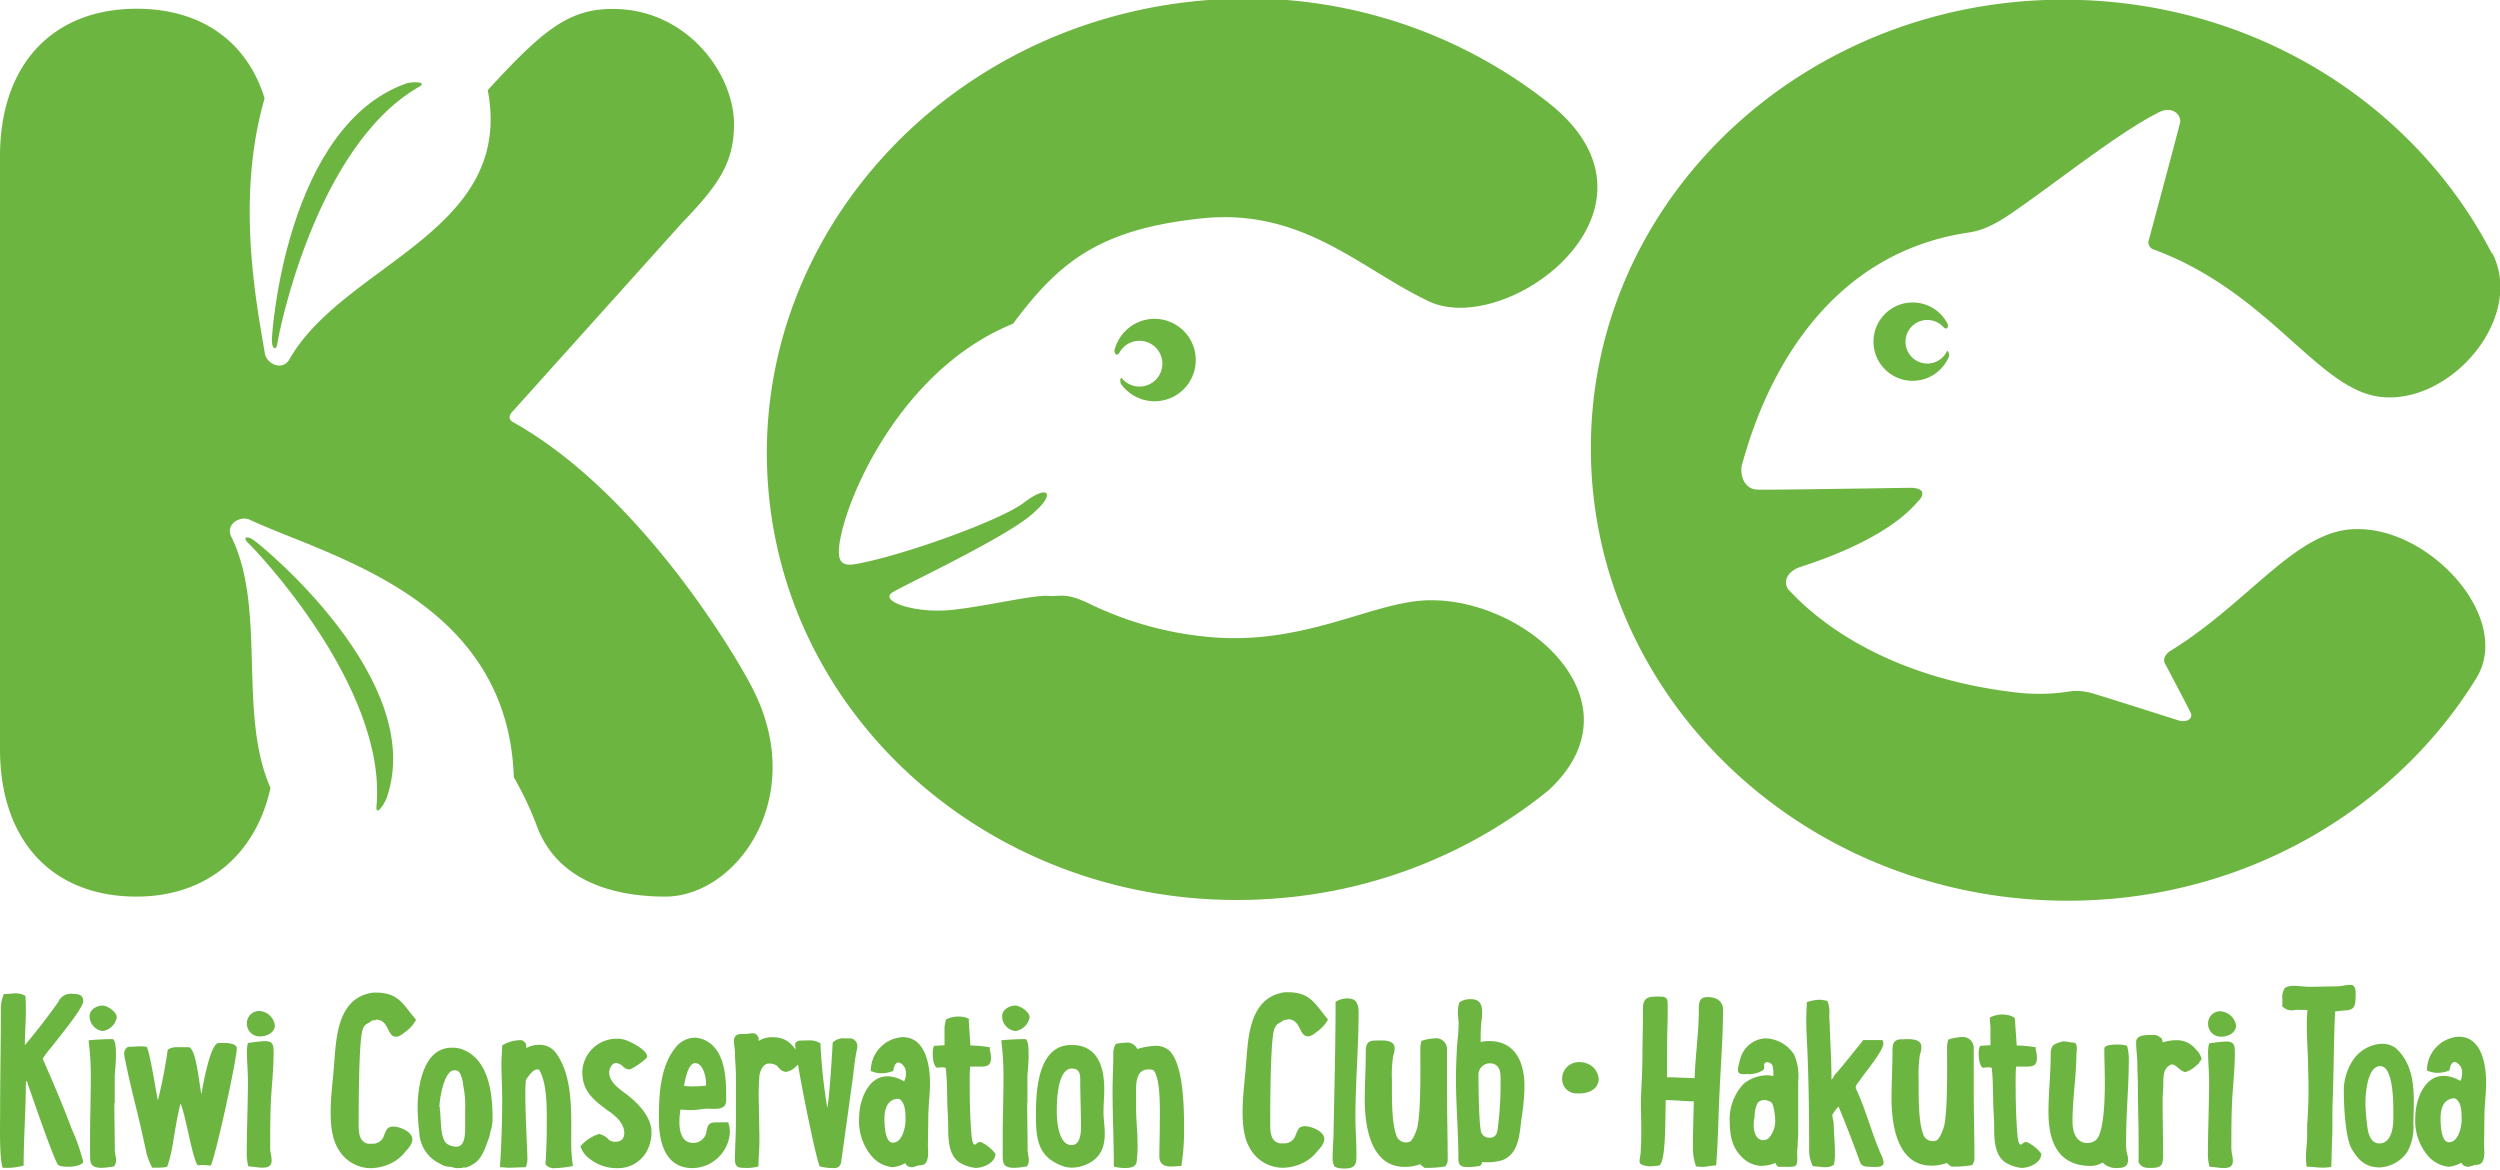 <svg id="Layer_1" data-name="Layer 1" xmlns="http://www.w3.org/2000/svg" viewBox="0 0 394.38 184.55"><defs><style>.cls-1{fill:#6cb541;}</style></defs><path class="cls-1" d="M3.92,164.85c0-1.77.16-3.59.16-5.36,0-.81,0-1.59-.08-2.4a3.36,3.36,0,0,0-1.47-.39c-.61,0-1.23.12-1.93.12a6.1,6.1,0,0,0-.46,2.47c0,5.33-.12,10.66-.12,16,0,1.89-.15,7.26.39,8.92a9.79,9.79,0,0,0,3.32-.34c0-4.4.35-8.81.35-13.17l.15-.19c.54,1.62,4.33,12.66,4.94,13.24.31.31,1.32.31,1.71.31s1.89-.12,2.23-.7v-.15a30,30,0,0,0-1.77-5.06c-1.39-3.71-3-7.49-4.6-11.12a10.66,10.66,0,0,1,1.39-1.85c.85-1.16,5-6.11,5-7.23,0-1-.73-1.16-1.54-1.16a2.26,2.26,0,0,0-2.2.89,2.14,2.14,0,0,1-.31.54c-1.58,2.24-3.36,4.52-5.14,6.64M18.1,174c0-1.47,0-2.94,0-4.4,0,0,.62-5.68-.38-5.68s-2.7.08-3.75.19a44,44,0,0,1,.35,5.95c0,3.09-.11,6.18-.11,9.27,0,.81,0,1.62,0,2.39,0,1.66-.11,2.51,1.9,2.51a15.46,15.46,0,0,0,1.89-.23,1.71,1.71,0,0,0,.31-1c0-.54-.2-1-.2-1.63,0-2.47-.07-5-.07-7.41m-1.86-11.31a2.66,2.66,0,0,0,2.24-2.17c0-.85-1.47-1.85-2.28-1.85s-2,.58-2,1.66a2.35,2.35,0,0,0,2.08,2.36M37,164.82a3.82,3.82,0,0,0-1.66-.28c-.31,0-.62,0-.93,0-1.27.24-2.47,6.92-2.62,8.08-.35-1.16-.81-7.61-2.13-7.42-.58,0-1.16,0-1.7,0a2.49,2.49,0,0,0-1.5.39,79.19,79.19,0,0,1-1.55,8c-.34-1.58-1.27-7.64-1.77-8.45a7.3,7.3,0,0,0-.93-.08c-.66,0-1.35.08-2,.08a1.16,1.16,0,0,0-.62,1.08,4.77,4.77,0,0,0,.16,1c.69,3.51,1.62,7,2.43,10.46l1,4.52A15.36,15.36,0,0,0,24,184.2h.77c.35,0,1.35,0,1.62-.19a21,21,0,0,0,.81-3.2c.39-2.24.7-4.52,1.28-6.72.81,1.73,1.93,9.07,2.74,9.73a9,9,0,0,1,2,.07c.69-1,4.13-16.72,4.13-18.49,0-.08,0-.16,0-.23ZM41,159.49a1.92,1.92,0,0,0-2.05,2,2,2,0,0,0,2.16,2c1,0,2.25-.62,2.25-1.74A2.63,2.63,0,0,0,41,159.49m1.62,21.63c0-2.71,0-5.49.16-8.23.15-2.24.38-4.52.38-6.76,0-1.12,0-1.89-1.35-1.89a22.52,22.52,0,0,0-2.7.3,5.68,5.68,0,0,0-.16,1.44c0,1.5.16,3,.16,4.52,0,3.89-.19,7.8-.19,11.7a7.08,7.08,0,0,0,.27,1.81c.73,0,1.42.19,2.2.19s1.46-.15,1.46-1.15c0-.62-.23-1.28-.23-1.93m16.65-20.28c2.16,0,1.74,2.7,3.2,2.7.58,0,1-.42,1.43-.73h0a5.64,5.64,0,0,0,1.74-1.93c-2-2.32-2.7-4.29-6.29-4.29a3.86,3.86,0,0,0-1.28.15v0c-5.1,1.28-5.06,7.73-5.41,11.79-.19,2.28-.5,4.55-.5,6.83s.2,4.6,1.55,6.45a5.94,5.94,0,0,0,4.75,2.47,7.56,7.56,0,0,0,3.66-1h0a6.3,6.3,0,0,0,1.62-1.35v0c.5-.62,1.31-1.32,1.31-2.21,0-1.19-2-2-3-2s-1.12.58-1.47,1.39a1.85,1.85,0,0,1-2,1.31,2.15,2.15,0,0,1-.5,0h0c-1.39-.23-1.5-1.77-1.5-2.89,0-2.59,0-13.56.65-15.18.39-1,.77-.74,1.39-1.32a2.43,2.43,0,0,1,.7-.11m14.91,22.94c1.77-.77,2.2-2.55,2.85-4.21.2-.5.23-1.08.43-1.62l0,0a6,6,0,0,0,.19-1.63c0-3.9-.58-9.27-4.75-10.85h0a4.27,4.27,0,0,0-1.7-.27c-4.44,0-5.37,6-5.37,9.43a35.3,35.3,0,0,0,.27,4,5.67,5.67,0,0,0,3.36,4.91,3.25,3.25,0,0,0,.85.38h0l1,.12a2.26,2.26,0,0,0,1,.15,2.91,2.91,0,0,0,.82-.11c.3.15.85-.2,1.16-.31Zm-4.91-9.19c0-1.32.73-5.83,2.36-5.83.58,0,.73.19,1,.69.08.31.19.54.27.89s.08.5.12.81a15.34,15.34,0,0,1,.31,3.79v2.43c0,1,.11,3.44-1.36,3.44a2.79,2.79,0,0,1-1.54-.47c-1.12-1-.85-3.86-1.08-5.21a2.46,2.46,0,0,1,0-.54m13.63-9.31c0-.81-.07-.81-.66-1.27h-.15a5.5,5.5,0,0,0-3,.84c0,.93-.12,1.82-.12,2.79,0,1.85.12,3.74.12,5.63q0,5.4-.35,10.78c.46,0,.93.08,1.39.08.89,0,1.78-.08,2.67-.08a3.23,3.23,0,0,0,.27-1.2c0-1.69-.54-10.39-.23-12.59.38-.5,1.19-1.93,2.08-1.58,1.35,2.24,1.2,6.49,1.2,9.11,0,1.24,0,2.44-.2,5.8a1.71,1.71,0,0,0,1.51.61,17.52,17.52,0,0,0,2.82-.34,25.43,25.43,0,0,1-.27-3.79c0-4.36.31-10.19-2.28-13.86v0a3.18,3.18,0,0,0-2.78-1.47,4.2,4.2,0,0,0-2,.5m16.26,3.36c.43,0,2.78-1.62,2.78-2,0-1.08-2.66-2.39-3.55-2.66v0a4.63,4.63,0,0,0-1.28-.16,5.42,5.42,0,0,0-5.4,5.25c0,3.06,1.78,4.4,4,6.07l0,0c1.19.77,2.62,2,2.62,3.55,0,.93-.5,1.39-1.46,1.39a1.7,1.7,0,0,1-.78-.19l-.35-.23h.08a3.07,3.07,0,0,0-1.46-.82,6.49,6.49,0,0,0-2.94,1.94,3.9,3.9,0,0,0,1.47,2h0a6.86,6.86,0,0,0,4.28,1.46,5.2,5.2,0,0,0,4.45-2.23v0a6.15,6.15,0,0,0,1-3.48c0-2.55-2.43-4.87-4.36-6.26h0c-1-.73-2.31-1.77-2.31-3.13,0-.62.42-1.5,1.16-1.5a2.66,2.66,0,0,1,1.08.58l-.08,0a1.85,1.85,0,0,0,1.08.46m12.28,6.18c1.16,0,2.94.31,2.94-1.32,0-2.93,0-7.06-2.55-9a4.26,4.26,0,0,0-2.39-.89,4,4,0,0,0-3.13,1.66c-2.4,3.05-2.55,7.57-2.55,11.28,0,3.51,1,7.64,5.29,7.64a6,6,0,0,0,5.91-5.63,4.51,4.51,0,0,0-.27-1.59c-.54,0-1.08,0-1.66,0-1.39,0-1.55.27-1.78,1.55a2.08,2.08,0,0,1-2.08,1.7c-1.78,0-2.17-1.78-2.17-3.25a11.24,11.24,0,0,1,.16-2c.27,0,.58,0,.88.07h0c.35,0,.69,0,1,0,.81,0,1.62-.23,2.43-.23m-2-7.18c1.27,0,1.73,2.2,1.73,3.16v.39a18.13,18.13,0,0,1-2.08.12,8,8,0,0,1-1.39-.08c.15-.85.62-3.59,1.74-3.59m9.65-4.56a1.2,1.2,0,0,0-.62-.16c-.31,0-.66.12-1,.12-.93,0-1.9-.12-1.9,1.16,0,.58.16,1.12.16,1.74,0,1.19.15,2.43.15,3.63v7.6c0,1.9-.15,3.75-.15,5.65,0,1.11.38,1.34,1.43,1.34a6.59,6.59,0,0,0,2.28-.23c0-1.39.15-2.74.15-4.13,0-1.78-.08-3.59-.08-5.37a41,41,0,0,1,.08-4.82c.12-.77.58-1.9,1.47-1.9a2.2,2.2,0,0,1,1.12.24l0,0c.35.15.58.81,1.27,1a1,1,0,0,0,.35.08,3.06,3.06,0,0,0,1.7-1h0a1.44,1.44,0,0,0,.58-1,1.4,1.4,0,0,0-.27-.81c-1.12-1.66-2-2.66-4.13-2.66a3.77,3.77,0,0,0-2.2.57,2,2,0,0,1,0-.5v0Zm6.14,1.39v.11c0,2,3.09,17.43,3.86,19.35a9,9,0,0,0,2.32.27c.66,0,1-.42,1.08-1l.62-4.44,1.23-8.92c.16-1.35.31-2.78.58-4.13a2.45,2.45,0,0,0,.12-.78,1.23,1.23,0,0,0-1-1.19h-.89a2.45,2.45,0,0,0-2,.65c-.08,1.7-.51,8.58-.85,10.32a86.94,86.94,0,0,1-1.08-10v-.19a3.15,3.15,0,0,0-1.86-.46c-.58,0-1.16,0-1.7.07Zm21,11.93c0-2.08.27-3.82.27-5.56,0-2.82-.66-7.3-4.33-7.3a5.33,5.33,0,0,0-5,5,.78.78,0,0,0,0,.32s.08.07.12.07a4.12,4.12,0,0,0,1.66.31,5.21,5.21,0,0,0,1.7-.35.66.66,0,0,0,.11-.35c.08-.38.28-1,.78-1a.75.75,0,0,1,.27.08h0a1.76,1.76,0,0,1,.89,1.7,2.48,2.48,0,0,1-.28,1.19c-5.09-2.82-7.1,2.59-7.1,5.72a8.57,8.57,0,0,0,2.12,6.25v0a5,5,0,0,0,3.13,1.58,5.09,5.09,0,0,0,2.05-.66c.08.43.62.66,1,.66s.93-.31,1.39-.31c1.51,0,1.16-2.28,1.16-3.17Zm-5.6,3.79c-1.16,0-1.27-2.44-1.31-3.25-.16-3.51,1.58-3.67,2.24-3.67,1.08.43,1.08,2.36,1.08,3.37s-.47,3.55-2,3.55m12.2-19.43a3.34,3.34,0,0,0-1.62-.46,4.33,4.33,0,0,0-2.2.46A11.4,11.4,0,0,0,149,162c0,1,0,1.93,0,2.89-.54,0-1,.08-1.58.08-.46.24-.39,3.44.5,3.48a2.73,2.73,0,0,1,1.27,0c.2,1.7.2,3.4.24,5.09,0,1.36.15,2.75.15,4.1,0,1.93,0,4.79,2,5.87l.15.08a6.13,6.13,0,0,0,2.17.65c1.23,0,3.13-.81,3.13-2.23a6.08,6.08,0,0,0-2.32-1.86c-.54,0-.54.27-.93.43-.5-.08-.54-1.86-.58-2.24-.19-2.59-.23-5.18-.23-7.8,0-.74,0-1.51.08-2.28h1.54c1,0,1.74-.08,1.74-1.36a4.63,4.63,0,0,0-.19-1.27l0-.42a19.34,19.34,0,0,0-3.06-.28c-.07-1.35-.19-2.74-.27-4.13M162.08,174c0-1.47,0-2.94,0-4.4,0,0,.62-5.68-.38-5.68s-2.71.08-3.75.19a44,44,0,0,1,.35,5.95c0,3.09-.12,6.18-.12,9.27,0,.81,0,1.62,0,2.39,0,1.66-.12,2.51,1.89,2.51A15.39,15.39,0,0,0,162,184a1.71,1.71,0,0,0,.3-1c0-.54-.19-1-.19-1.63,0-2.47-.07-5-.07-7.41m-1.86-11.31a2.66,2.66,0,0,0,2.24-2.17c0-.85-1.47-1.85-2.28-1.85s-2.05.58-2.05,1.66a2.35,2.35,0,0,0,2.09,2.36m3.24,13.28c0,3.71.28,6.56,4.17,8a4.85,4.85,0,0,0,1.51.27,6,6,0,0,0,1.66-.27c2.51-.84,3.52-2.51,3.52-5.1,0-1.15-.2-2.31-.2-3.47s.12-2.35.12-3.52c0-3.47-1-7-5.17-7-5.33,0-5.61,7.27-5.61,11.05m3.29-.58c0-1.58.07-6.76,2.43-6.76a1.49,1.49,0,0,1,.42.08c.85.19.85,1.12.85,1.82,0,2.47.12,4.9.12,7.37,0,1-.15,2.82-1.47,2.82-2.12,0-2.35-3.86-2.35-5.33m10.93-10.82a7.11,7.11,0,0,0-1.62.2,2.83,2.83,0,0,0-.39,1.66c0,1.89-.12,3.78-.12,5.68,0,4,.2,7.95.2,12a7.11,7.11,0,0,0,1.77.23c.66,0,1.7-.12,1.82-.93a20,20,0,0,0,.15-3c0-1.85-.23-3.67-.23-5.52,0-.77,0-1.59,0-2.32,0-1.39-.12-3.78,1.93-3.78a2.06,2.06,0,0,1,.81.11c1.2,1.35,1,6.68,1,8.58,0,1.7-.07,3.32-.07,5,0,1.2.73,1.62,1.81,1.62.58,0,1.12-.08,1.66-.08a35.07,35.07,0,0,0,.43-5.71c0-3,0-10.39-2.4-12.56a3.31,3.31,0,0,0-2.16-.69,11.84,11.84,0,0,0-2.82.5,1.79,1.79,0,0,0-1.85-1m25.56-3.7c2.17,0,1.74,2.7,3.21,2.7.58,0,1-.42,1.43-.73h0a5.75,5.75,0,0,0,1.74-1.93c-2-2.32-2.7-4.29-6.3-4.29a3.77,3.77,0,0,0-1.27.15v0c-5.1,1.28-5.06,7.73-5.41,11.79-.19,2.28-.5,4.55-.5,6.83s.19,4.6,1.54,6.45a6,6,0,0,0,4.75,2.47,7.57,7.57,0,0,0,3.67-1h0a6.47,6.47,0,0,0,1.62-1.35v0c.5-.62,1.31-1.32,1.31-2.21,0-1.19-2.05-2-3.05-2s-1.12.58-1.47,1.39a1.85,1.85,0,0,1-2,1.31,2.11,2.11,0,0,1-.5,0h0c-1.39-.23-1.51-1.77-1.51-2.89,0-2.59,0-13.56.66-15.18.39-1,.77-.74,1.39-1.32a2.37,2.37,0,0,1,.69-.11m7.84,23.36a5.15,5.15,0,0,0,1.13.12c1.89,0,1.89-.81,1.89-2.35,0-1.94-.16-3.83-.16-5.72,0-5.53.5-11,.5-16.53,0-.77-.11-1.86-1-2.13h0a2.49,2.49,0,0,0-.7-.11,3.62,3.62,0,0,0-1.93.54c0,6.76-.19,13.48-.31,20.2,0,1.39-.15,2.82-.15,4.21a2.84,2.84,0,0,0,.3,1.58Zm13.64,0A16.13,16.13,0,0,0,228,184a1.6,1.6,0,0,0,.38-1c0-3.55-.11-7.15-.11-10.7v-3.9c0-1,0-1.93,0-2.9a1.7,1.7,0,0,0-1.89-1.7,8,8,0,0,0-2.13.39,4.23,4.23,0,0,0-.19,1.27c0,3.09.11,9.31-.43,12.21-.11.54-.73,2.32-1.31,2.47a3,3,0,0,1-.62.08,1.6,1.6,0,0,1-1.47-1.28c-.73-2-.65-6.29-.65-8.53a20.65,20.65,0,0,1,.19-3.83v0a3.35,3.35,0,0,0,.23-1.23c0-1.47-2.12-1.2-3.13-1.2-1.42,0-1.42,1-1.42,2.09,0,2.39-.16,4.82-.16,7.21,0,4.14.89,10.63,6.3,10.63a6.92,6.92,0,0,0,2.47-.43c.11.23.39.35.58.5m9.15-.85a8.26,8.26,0,0,0,3.28-.3c2.7-1.12,2.63-4.44,3-6.92a33,33,0,0,0,.42-4.75c0-3.63-1.39-7.1-5.56-7.1a5.59,5.59,0,0,0-1.35.15,29.62,29.62,0,0,1,.11-3.28v.07a9.11,9.11,0,0,0,.12-1.5c0-1.28-.43-2.05-1.78-2.05a3,3,0,0,0-1.81.51,5.43,5.43,0,0,0-.24,1.62c0,.57.12,1.12.12,1.7,0,1.12-.12,2.2-.23,3.32-.11,1.81-.19,3.59-.19,5.4,0,4.17.38,8.35.38,12.52,0,1.23.43,1.42,1.63,1.42.58,0,1.11-.11,1.69-.15a.81.81,0,0,0,.43-.66m-.58-13.67a1.8,1.8,0,0,1,1.81-1.89c1.24,0,1.67,1,1.67,2.09a55,55,0,0,1-.47,8.46c-.11.69-.46,1.19-1.2,1.19a1.38,1.38,0,0,1-1.31-.7v0c-.46-.73-.5-8.22-.5-9.19m15.91,2.9c1.43,0,3.05-.62,3.05-2.32a2.78,2.78,0,0,0-1.27-2.12,3.28,3.28,0,0,0-1.82-.5,2.62,2.62,0,0,0-2.66,2.86,2.25,2.25,0,0,0,2.28,2.08Zm18-2.43c-1.39,0-2.78-.12-4.17-.12v-.77c0-2.78,0-5.6.11-8.38,0-.66,0-1.32,0-2,0-1.2,0-1.58-1.31-1.58-1.55,0-2.59,0-2.59,1.85,0,.46,0,.89,0,1.27,0,1.9-.08,3.83-.08,5.68,0,2-.08,4-.19,6s0,4,0,6.06c0,1.2,0,2.39-.08,3.51,0,.58-.19,1.16-.19,1.7s1.16.7,1.58.7a8.75,8.75,0,0,0,1.47-.12c1.12-.34,1-7.1,1.08-10.31h.27c1.39,0,2.78.19,4.17.19-.07,2.4-.15,4.87-.15,7.27a8.77,8.77,0,0,0,.5,3c.31,0,.62.07.93.07.77,0,1.51-.23,2.24-.23.31-3.9.34-7.88.54-11.74.19-4.28.54-8.53.54-12.82,0-1.43-1.12-2-2.44-2s-1.38.89-1.38,2c0,3.59-.54,7.18-.66,10.78Zm13.05,13.63a.58.58,0,0,0,.46.38c.39,0,.82,0,1.2,0a5.64,5.64,0,0,0,1.2-.07.91.91,0,0,0,.35-.27,3.52,3.52,0,0,0,.11-1.39v-.31a6.41,6.41,0,0,1,.08-1.24c0-.08,0-.31,0-.38,0-.54.08-1.12.08-1.67s0-1,0-1.54c0-1.12,0-2.32,0-3.4v-3.24a8.5,8.5,0,0,0-.65-4.21,5.59,5.59,0,0,0-4.56-2.55,4.34,4.34,0,0,0-3.9,3.16c-.2.59-.23.89-.35,1.32-.15,1,.08,1.23,1.24,1.16h.27a4.14,4.14,0,0,0,2.35-.58c.27-.23.23-.35.23-.66v-.27c.12-.27.12-.23.32-.35s.84.12,1,.54a4.8,4.8,0,0,1,.11,1.66,3.11,3.11,0,0,0-1-.15,6,6,0,0,0-3.63,1.31,8.15,8.15,0,0,0-2.24,5.26c0,2.24.08,4.48,1.85,6.25h0a4.62,4.62,0,0,0,2.94,1.47,6.3,6.3,0,0,0,2.43-.46Zm-2.9-9.73a1.41,1.41,0,0,1,1.51-.35h0c.58.19.78.31.93.89a10,10,0,0,1,.31,2.12,4.08,4.08,0,0,1-.89,2.78,1.35,1.35,0,0,1-1,.47c-.65,0-1.19-.54-1.38-1.39a3.34,3.34,0,0,1-.12-.85c0-.31,0-.74.08-1.12a2.36,2.36,0,0,0,.07-.58s0-.12,0-.16a4.29,4.29,0,0,1,.5-1.81m12-4.1c0,.08-.34.35-.38.51,0-2.75-.16-5.53-.27-8.27,0-.66-.08-1.35-.08-2a4.23,4.23,0,0,0-.31-2.2,6.18,6.18,0,0,0-1.24-.19,6.89,6.89,0,0,0-2,.39c0,.85-.08,1.77-.08,2.62,0,1.78.12,3.55.19,5.33.2,5,.27,10,.27,15a6,6,0,0,0,.58,2.93c.66,0,1.28.15,1.93.15a2.49,2.49,0,0,0,1.39-.38,8.07,8.07,0,0,0,.16-2c0-1.47-.16-2.94-.19-4.4,0-.47-.2-.93-.2-1.4,0,0,0-.3.08-.23a4.93,4.93,0,0,1,.89-1.15c1.19,2.85,2.31,5.79,3.36,8.68.19.7.85.81,1.5.81s2.25.24,2.25-.65a4.45,4.45,0,0,0-.51-1.5l0,0c-1.39-3.24-2.28-6.76-3.78-10l-.12-.27v0c0-.5.39-.85.7-1.28v0c.73-1.12,3.67-4.59,3.67-5.75a1.34,1.34,0,0,0-.16-.54c-.54,0-1.08,0-1.66,0s-.93,0-1.39,0a9.3,9.3,0,0,1-.66.89v0c-1.31,1.58-2.59,3.28-4,4.82m3.52,1.93s0,0,0-.07,0,0,0,.07m15,12.32a16.13,16.13,0,0,0,3.32-.23,1.55,1.55,0,0,0,.39-1c0-3.55-.11-7.15-.11-10.7v-3.9c0-1,0-1.93,0-2.9a1.7,1.7,0,0,0-1.89-1.7,8,8,0,0,0-2.12.39,4.23,4.23,0,0,0-.2,1.27c0,3.09.12,9.31-.42,12.21-.12.54-.74,2.32-1.32,2.47a2.82,2.82,0,0,1-.61.08,1.6,1.6,0,0,1-1.47-1.28c-.73-2-.66-6.29-.66-8.53a19.8,19.8,0,0,1,.2-3.83v0a3.57,3.57,0,0,0,.23-1.23c0-1.47-2.13-1.2-3.13-1.2-1.43,0-1.43,1-1.43,2.09,0,2.39-.15,4.82-.15,7.21,0,4.14.88,10.63,6.29,10.63a6.92,6.92,0,0,0,2.47-.43c.12.23.39.35.58.5m10-23.44a3.32,3.32,0,0,0-1.62-.46,4.33,4.33,0,0,0-2.2.46A11.33,11.33,0,0,0,314,162c0,1,0,1.93,0,2.89-.54,0-1,.08-1.58.08-.46.24-.39,3.44.5,3.48a2.77,2.77,0,0,1,1.28,0c.19,1.7.19,3.4.23,5.09,0,1.36.15,2.75.15,4.1,0,1.93,0,4.79,2,5.87l.16.08a6,6,0,0,0,2.16.65c1.23,0,3.12-.81,3.12-2.23a6,6,0,0,0-2.31-1.86c-.54,0-.54.27-.93.43-.5-.08-.54-1.86-.58-2.24-.19-2.59-.23-5.18-.23-7.8,0-.74,0-1.51.08-2.28h1.54c1,0,1.74-.08,1.74-1.36a4.63,4.63,0,0,0-.19-1.27l0-.42a19.09,19.09,0,0,0-3-.28c-.08-1.35-.2-2.74-.28-4.13m9.74,5.26c0-.47.19-1.59-.54-1.59h-.24a6,6,0,0,0-1.38-.19,5.48,5.48,0,0,0-1.28.46l0,0c-.58.23-.66,1.08-.66,1.66,0,3-.35,6-.35,9,0,4.52,1.36,8.53,6.73,8.53a3.58,3.58,0,0,0,1.81-.54,3,3,0,0,0,2.55.85c.89,0,1.47-.34,1.47-1.27a3.19,3.19,0,0,0-.2-1.08,10.68,10.68,0,0,1-.11-2.2c0-4.14.42-8.23.42-12.36a8,8,0,0,0-.27-2.36,5.29,5.29,0,0,0-1.54-.19c-.39,0-2.05,0-2.05.62,0,1.73.08,3.48.08,5.21s0,8.34-1.51,9.31a2.16,2.16,0,0,1-1.27.39c-1.82,0-2.32-1.9-2.32-3.36,0-3.64.62-7.27.62-10.89m13.24-2.36a1.47,1.47,0,0,0-1.27-.43c-.85,0-2.55-.07-2.55,1.12s.19,2.32.19,3.52c0,1,.08,2.08.08,3.13,0,3.05.12,6.14.12,9.23,0,1,0,2.08,0,3.12.54.81,1,.85,1.85.85.7,0,1.7,0,1.9-.85l0,0a4.06,4.06,0,0,0,.11-.92c0-2.94-.07-5.95-.07-8.93,0-.88.11-1.73.11-2.62,0-1.08,0-2.59,1.31-3h.08c.66,0,1.35,1.19,2.13,1.19a4.31,4.31,0,0,0,1.66-1,0,0,0,0,1,0,0c.3-.27.42-.27.57-.66h0c.08-.11.28-.23.28-.42a3,3,0,0,0-.89-1.47v0a3.8,3.8,0,0,0-3-1.47,7.58,7.58,0,0,0-2.27.35,1.17,1.17,0,0,0-.24-.77Zm9.58-4.17a1.92,1.92,0,0,0-2.05,2,2,2,0,0,0,2.17,2c1,0,2.24-.62,2.24-1.74a2.63,2.63,0,0,0-2.36-2.24m1.62,21.63c0-2.71,0-5.49.16-8.23.15-2.24.39-4.52.39-6.76,0-1.12,0-1.89-1.36-1.89a22.52,22.52,0,0,0-2.7.3,5.68,5.68,0,0,0-.16,1.44c0,1.5.16,3,.16,4.52,0,3.89-.19,7.8-.19,11.7a7.08,7.08,0,0,0,.27,1.81c.73,0,1.43.19,2.2.19s1.47-.15,1.47-1.15c0-.62-.24-1.28-.24-1.93M364,159.33c-.27,3.17.12,6.45.12,9.66a75.5,75.5,0,0,1-.16,8.46c0,.54,0,1.08,0,1.66,0,1.12-.19,2.27-.19,3.43a11.31,11.31,0,0,0,.11,1.51c.85,0,1.7.15,2.55.15a8.81,8.81,0,0,0,1.32-.11c.07-1.08.07-2.16.11-3.25,0-.88.08-1.69.08-2.58s0-1.66,0-2.51c0-1.39.08-2.78.11-4.18.12-4,.12-8,.32-12,2.54-.38,3.24.24,3.24-2.66,0-.58,0-1.55-.81-1.55s-1.43.24-2.17.24c-1.39,0-2.77.07-4.17.07-.89,0-1.77-.15-2.7-.15a2.74,2.74,0,0,0-.93.15h0a.85.85,0,0,0-.62.66,2.44,2.44,0,0,0-.19.93,8.91,8.91,0,0,1,0,1.46,1.91,1.91,0,0,0,1.43.66c.35,0,.69-.08,1-.08Zm11.43,24.83a5.61,5.61,0,0,0,4.29-2.39,7.86,7.86,0,0,0,1-4.28c0-3.87.74-9.08-2.86-12.21a3.73,3.73,0,0,0-2.2-.62,5.84,5.84,0,0,0-4.55,2.7,8.71,8.71,0,0,0-1.36,5.1c0,2.44.31,7.15,1.2,8.7s2,3,4.44,3m-1.85-5.82a32.83,32.83,0,0,1-.39-4.37c0-1.39.31-5.79,2.32-5.79,2.32,0,2.08,6.91,2.08,8.46,0,1.35-.38,3.74-2.2,3.74-1.16,0-1.62-1.12-1.81-2.08Zm18.38-1.94c0-2.08.27-3.82.27-5.56,0-2.82-.66-7.3-4.32-7.3a5.33,5.33,0,0,0-5,5,.78.78,0,0,0,0,.32s.08.07.12.07a4.12,4.12,0,0,0,1.66.31,5.21,5.21,0,0,0,1.7-.35.58.58,0,0,0,.11-.35c.08-.38.28-1,.78-1a.75.75,0,0,1,.27.08h0a1.76,1.76,0,0,1,.89,1.7,2.59,2.59,0,0,1-.27,1.19c-5.1-2.82-7.11,2.59-7.11,5.72a8.57,8.57,0,0,0,2.12,6.25v0a5,5,0,0,0,3.13,1.58,5.09,5.09,0,0,0,2.05-.66c.08.43.62.66,1,.66s.93-.31,1.39-.31c1.51,0,1.16-2.28,1.16-3.17Zm-5.6,3.79c-1.16,0-1.27-2.44-1.31-3.25-.16-3.51,1.58-3.67,2.24-3.67,1.08.43,1.08,2.36,1.08,3.37s-.46,3.55-2,3.55"/><path class="cls-1" d="M244.49,16.38A76.75,76.75,0,0,0,189.68.08c-41.23,3.61-71.87,38.22-68.45,77.33s39.61,67.87,80.83,64.26a77.4,77.4,0,0,0,42.23-17c15.46-14.33-4.58-31.27-20.27-29.9-8.55.74-19.14,7.21-33.86,5.66A54.26,54.26,0,0,1,171.37,95c-3.5-1.51-3.71-.87-6.14-1s-9.86,1.68-15.16,2.22c-5.76.59-11.52-1.41-9.25-2.79s18.8-9.07,22.47-12.75c3.14-2.79,2.19-4.42-1.88-1.3-3.69,2.74-18.64,8.16-26.24,9.57-1.77.33-2.79.07-2.84-1.75-.15-5.55,8.49-28.43,27.49-36.14,7.34-9.9,13.81-14.91,29.65-16.6s24.89,7.73,35.45,12.84c12.18,6.58,40.53-14.14,19.57-30.92"/><path class="cls-1" d="M393.11,40C381.3,17.12,357,1,328.31,0,287-1.45,252.32,29.17,251,68.4s31,72.19,72.4,73.64c28.55,1,53.9-13.3,67.31-35.16,5.62-9.45-7.36-23.64-19-23.41-9.42,0-16.89,11.59-29.35,19.22-.44.27-1.35,1.13-.78,2.09.24.39,3.59,6.81,4,7.65s-.45,1.68-2.06,1.17-12.06-3.84-13.19-4.15a9.58,9.58,0,0,0-3.34-.45,31.24,31.24,0,0,1-8.94.24c-22.36-2.59-32.87-13-35.59-15.9-1.14-.89-1.06-2.87,1.29-3.81,1.15-.43,13.39-4,18.78-10.41.81-.7,1.44-2.08-1-2.17-.66,0-23.25.37-24.35.29-2.41-.15-2.75-3-2.32-4.15,1.47-5.08,8.7-31.93,34.91-36.28,1.35-.23,3.32-.29,7.29-3,6.3-4.25,16.85-12.7,23.11-15.88,2.49-1.52,4,.25,3.74,1.42s-5,18.79-5,18.79a1.23,1.23,0,0,0,.64,1.14c18.5,6.75,26.08,22.29,36.08,23.34,11.08,1.17,22.72-12.56,17.54-22.68"/><path class="cls-1" d="M307.28,51.18a6.18,6.18,0,1,0,.19,5c0-.33-.06-.86-.33-.78a3.44,3.44,0,1,1-.47-3.7c.3.18.65.25.61-.44v0"/><path class="cls-1" d="M175.79,55.38a6.5,6.5,0,1,1,1,5.12c-.07-.34-.14-.9.15-.87a3.61,3.61,0,1,0-.4-3.9c-.26.26-.6.41-.72-.31a.06.06,0,0,1,0,0"/><path class="cls-1" d="M80.78,65c11.42-12.7,26.77-29.8,26.77-29.8,5.62-5.82,8.24-9.39,8.24-15.58,0-8.08-7.49-18.21-19.11-18.21C89.57,1.38,85.44,5,77,14.15l-.06.06c4.26,22.27-22.37,27.3-31.14,42.22-1.09,2.29-3.7,1-4-.6-1.66-9.49-4.44-25.12-.06-40.31C39,6.58,31.77,1.38,21.58,1.38,8.28,1.38,0,10.2,0,24.66v93.5c0,14.46,8.24,23.28,21.54,23.28,11.05,0,18.82-6.61,21.13-17.15-5.19-11.71-.58-28.27-6.18-39.62-1-2,1.46-3.36,2.88-2.69C52,87.86,80.1,94.38,81.06,122.61a51.8,51.8,0,0,1,3.57,7.54c3.47,9.6,13.57,11.29,20.31,11.29,11.24,0,22.54-15.55,13.86-32.67-2.11-4.31-17.56-30.92-38-42.25-.48-.33-.6-.91,0-1.55"/><path class="cls-1" d="M64.09,13.16c-18.87,6.69-21.25,39.18-21.2,40.65s.77,1.4.87.34S49.64,23.22,66,13.75c1.59-.84-.71-.93-1.94-.59"/><path class="cls-1" d="M61,125.86c6.46-18.51-19.83-39.92-21.07-40.72s-1.58-.17-.78.52,21.91,22.57,20.25,41.46c-.22,1.78,1.16-.05,1.6-1.26"/></svg>